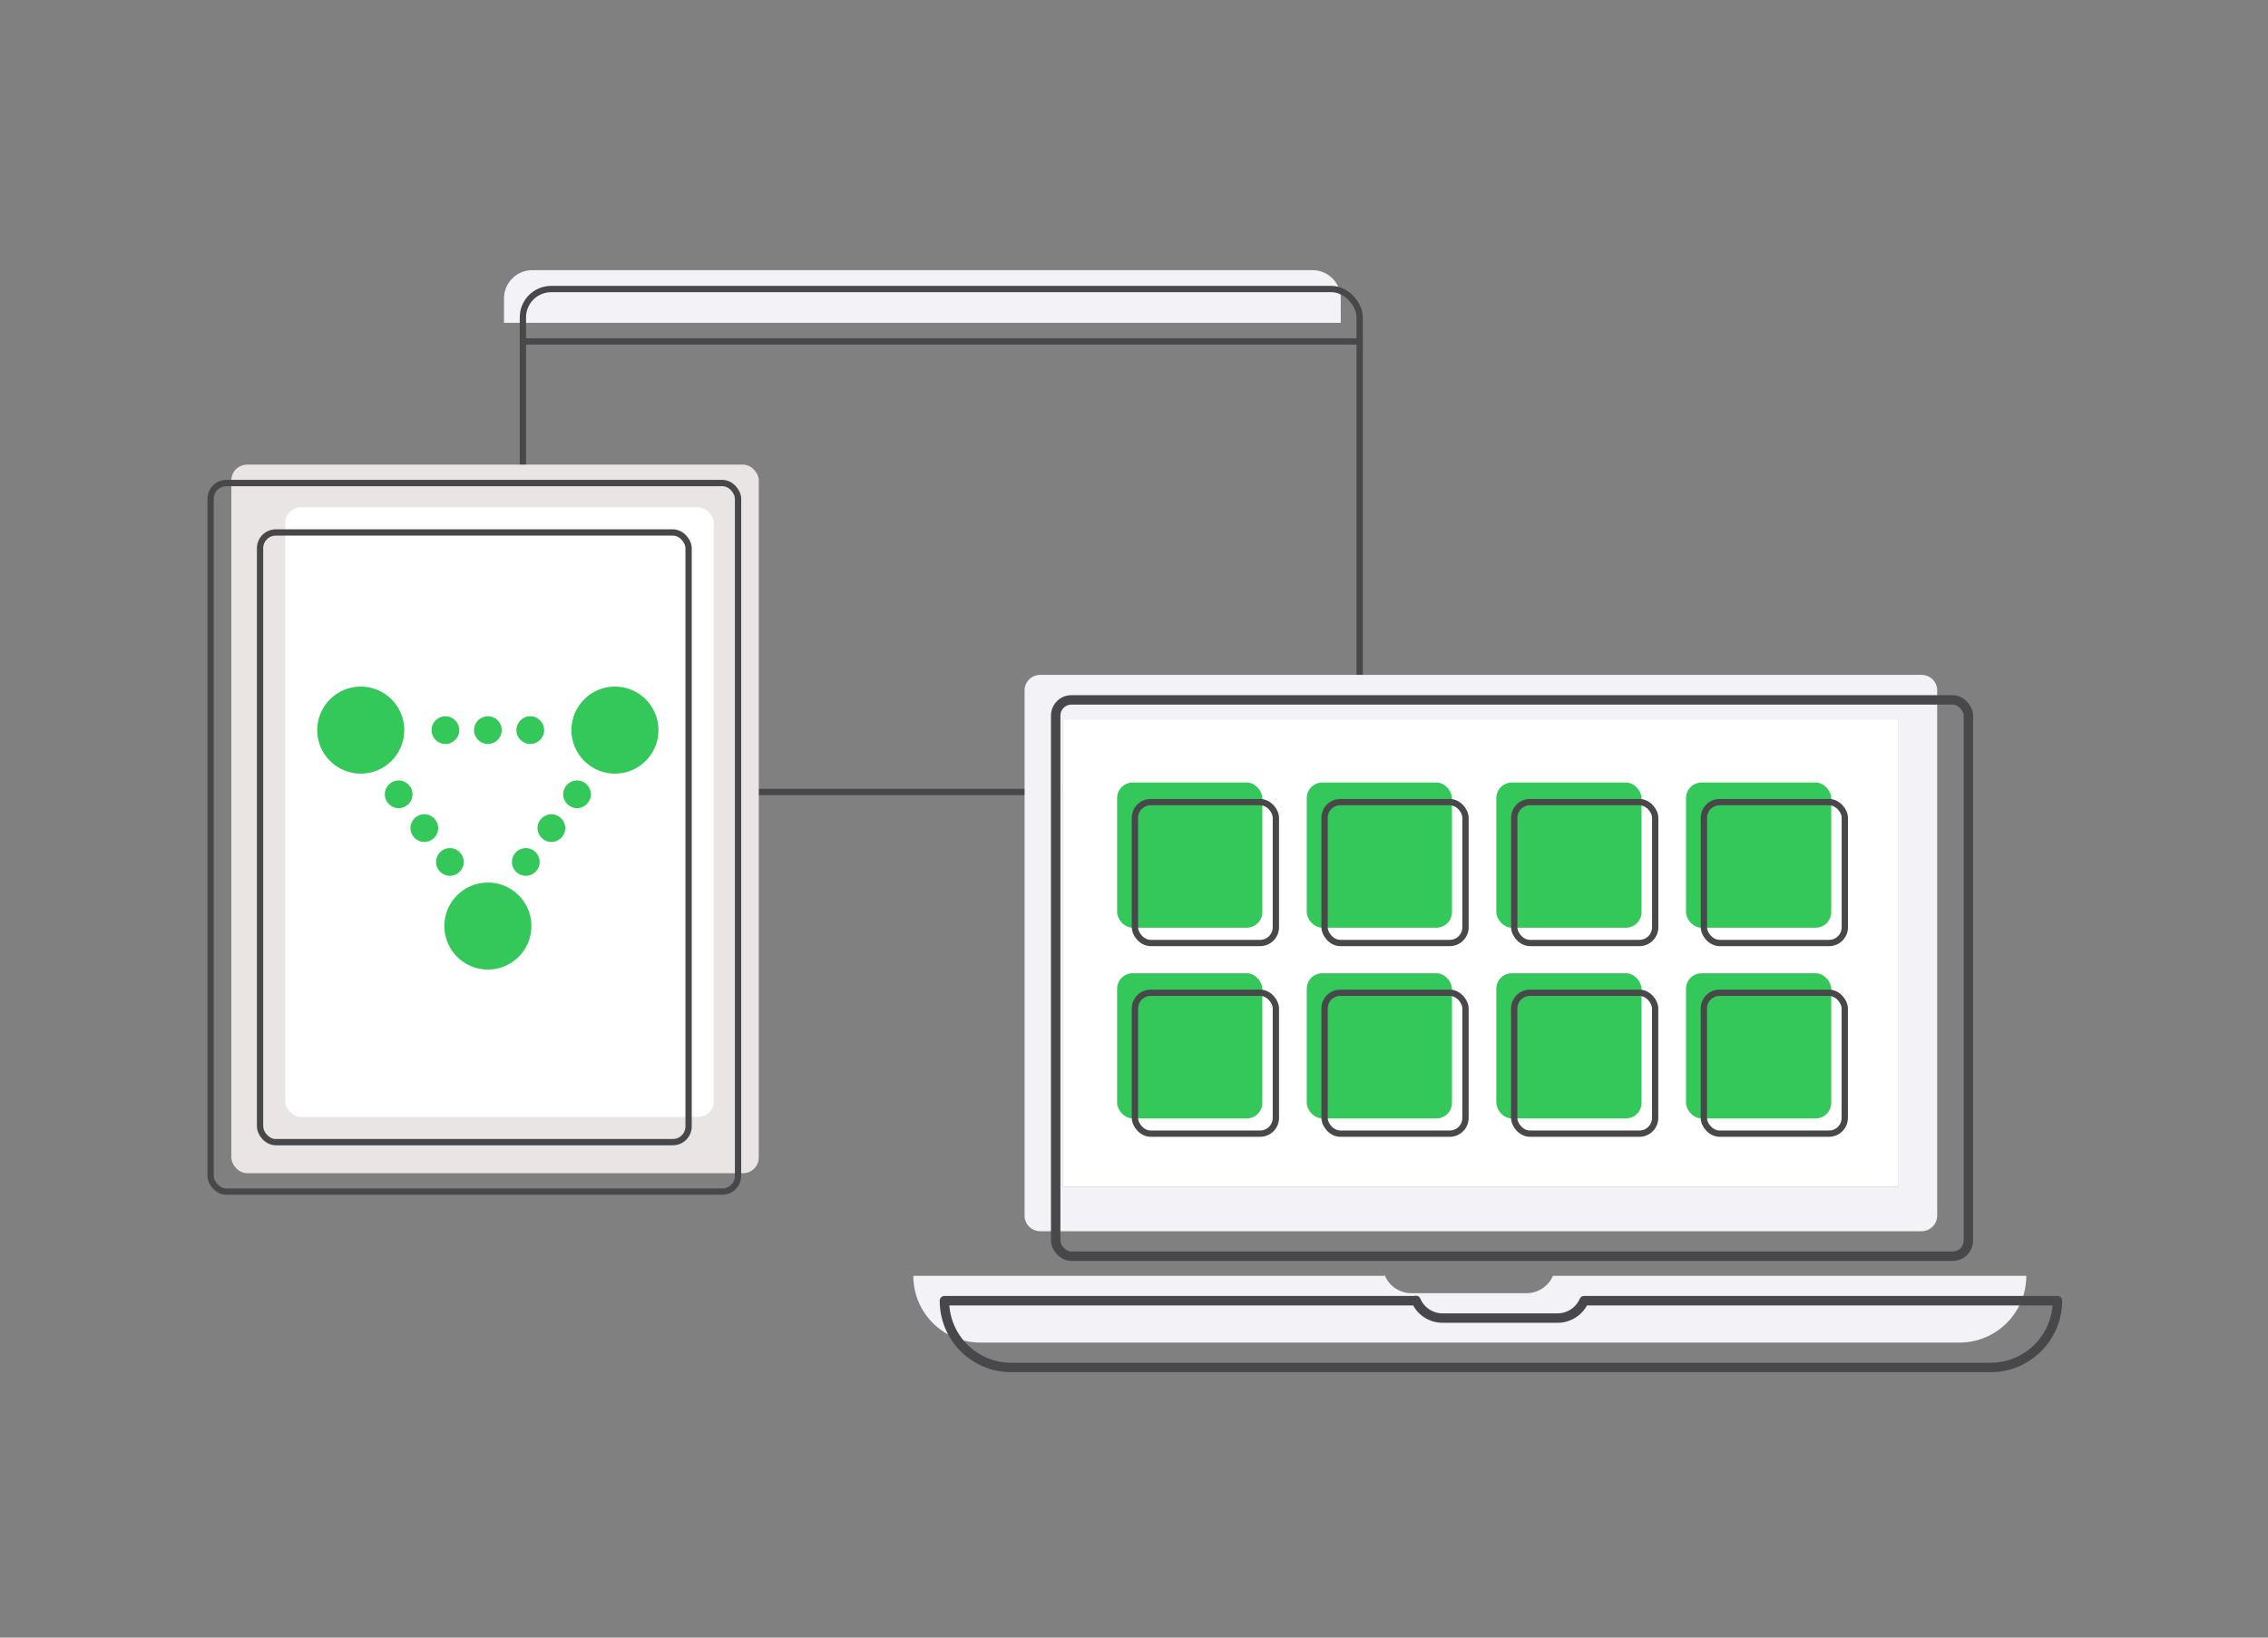 <?xml version="1.0" encoding="UTF-8"?><svg id="Current_Icons" xmlns="http://www.w3.org/2000/svg" viewBox="0 0 360 260"><rect x="0" y="0" width="360" height="260" fill="#808080" stroke="none"/><defs><style>.cls-1,.cls-2,.cls-3,.cls-4{stroke-linejoin:round;}.cls-1,.cls-2,.cls-3,.cls-4,.cls-5{stroke:#48484a;}.cls-1,.cls-2,.cls-3,.cls-5{stroke-linecap:round;}.cls-1,.cls-3,.cls-4,.cls-5{fill:none;}.cls-1,.cls-4{stroke-width:1.5px;}.cls-2{fill:#4fe669;}.cls-6{fill:#f2f2f7;}.cls-7{fill:#e9e5e5;}.cls-8{fill:#fff;}.cls-9{fill:#34c759;}.cls-5{stroke-miterlimit:10;}</style></defs><path class="cls-6" d="M212.82,51.25v-3.87c0-2.48-2.01-4.49-4.49-4.49H84.49c-2.48,0-4.49,2.01-4.49,4.49v3.87H212.82Z"/><g><line class="cls-2" x1="83" y1="54.21" x2="215.82" y2="54.21"/><rect class="cls-3" x="83" y="45.89" width="132.82" height="79.85" rx="4.49" ry="4.49"/></g><path class="cls-6" d="M219.45,202.56h-74.48c0,5.86,4.73,10.6,10.6,10.6h155.47c2.93,0,5.58-1.2,7.49-3.11,1.91-1.91,3.11-4.56,3.11-7.49h-75.14c-.7,1.62-2.32,2.76-4.22,2.76h-18.23c-1.91,0-3.54-1.15-4.23-2.8l-.36,.05Z"/><rect class="cls-8" x="168.75" y="114.2" width="132.62" height="74.25"/><g><rect class="cls-9" x="177.32" y="154.52" width="23.05" height="23.05" rx="2.47" ry="2.47"/><rect class="cls-9" x="177.32" y="124.24" width="23.05" height="23.05" rx="2.47" ry="2.47"/><rect class="cls-3" x="180.15" y="127.35" width="22.37" height="22.37" rx="2.5" ry="2.5"/><rect class="cls-3" x="180.15" y="157.62" width="22.37" height="22.37" rx="2.5" ry="2.5"/><rect class="cls-9" x="207.42" y="124.24" width="23.05" height="23.05" rx="2.47" ry="2.47"/><rect class="cls-9" x="207.42" y="154.52" width="23.05" height="23.05" rx="2.47" ry="2.47"/><rect class="cls-3" x="210.25" y="127.35" width="22.37" height="22.37" rx="2.5" ry="2.5"/><rect class="cls-3" x="210.25" y="157.62" width="22.37" height="22.37" rx="2.5" ry="2.5"/><rect class="cls-9" x="237.51" y="124.24" width="23.05" height="23.05" rx="2.47" ry="2.47"/><rect class="cls-9" x="237.51" y="154.52" width="23.05" height="23.05" rx="2.47" ry="2.47"/><rect class="cls-3" x="240.35" y="157.62" width="22.37" height="22.37" rx="2.5" ry="2.5"/><rect class="cls-3" x="240.36" y="127.35" width="22.37" height="22.37" rx="2.5" ry="2.5"/><rect class="cls-9" x="267.62" y="124.24" width="23.05" height="23.05" rx="2.47" ry="2.47"/><rect class="cls-9" x="267.62" y="154.52" width="23.05" height="23.05" rx="2.47" ry="2.47"/><rect class="cls-3" x="270.45" y="157.62" width="22.37" height="22.37" rx="2.5" ry="2.5"/><rect class="cls-3" x="270.46" y="127.35" width="22.37" height="22.37" rx="2.5" ry="2.5"/></g><path class="cls-6" d="M162.63,109.62v83.39c0,1.36,1.11,2.47,2.47,2.47h139.92c1.36,0,2.47-1.11,2.47-2.47V109.62c0-1.36-1.11-2.47-2.47-2.47H165.1c-1.36,0-2.47,1.11-2.47,2.47Zm138.75,78.82H168.75V114.19h132.62v74.25Z"/><rect class="cls-1" x="167.57" y="111.12" width="144.87" height="88.33" rx="2.5" ry="2.5"/><path class="cls-4" d="M224.39,206.51h-74.48c0,5.86,4.73,10.6,10.6,10.6h155.47c2.93,0,5.58-1.2,7.49-3.11,1.91-1.91,3.11-4.56,3.11-7.49h-75.14c-.7,1.62-2.32,2.76-4.22,2.76h-18.23c-1.91,0-3.54-1.15-4.23-2.8l-.36,.05Z"/><rect class="cls-7" x="36.72" y="73.77" width="83.72" height="112.5" rx="2.5" ry="2.5"/><rect class="cls-5" x="33.43" y="76.69" width="83.72" height="112.5" rx="2.5" ry="2.5"/><rect class="cls-8" x="45.28" y="80.54" width="68.02" height="96.8" rx="2.5" ry="2.5"/><rect class="cls-5" x="41.28" y="84.54" width="68.02" height="96.8" rx="2.5" ry="2.5"/><g><g><circle class="cls-9" cx="97.61" cy="115.92" r="6.91"/><circle class="cls-9" cx="57.26" cy="115.92" r="6.91"/></g><circle class="cls-9" cx="77.44" cy="147.03" r="6.91"/><circle class="cls-9" cx="84.17" cy="115.92" r="2.2"/><circle class="cls-9" cx="70.7" cy="115.92" r="2.2"/><circle class="cls-9" cx="77.44" cy="115.92" r="2.2"/><circle class="cls-9" cx="91.59" cy="126.11" r="2.2"/><circle class="cls-9" cx="83.46" cy="136.85" r="2.2"/><circle class="cls-9" cx="87.52" cy="131.48" r="2.2"/><circle class="cls-9" cx="63.28" cy="126.11" r="2.2"/><circle class="cls-9" cx="71.41" cy="136.85" r="2.2"/><circle class="cls-9" cx="67.35" cy="131.48" r="2.2"/></g></svg>